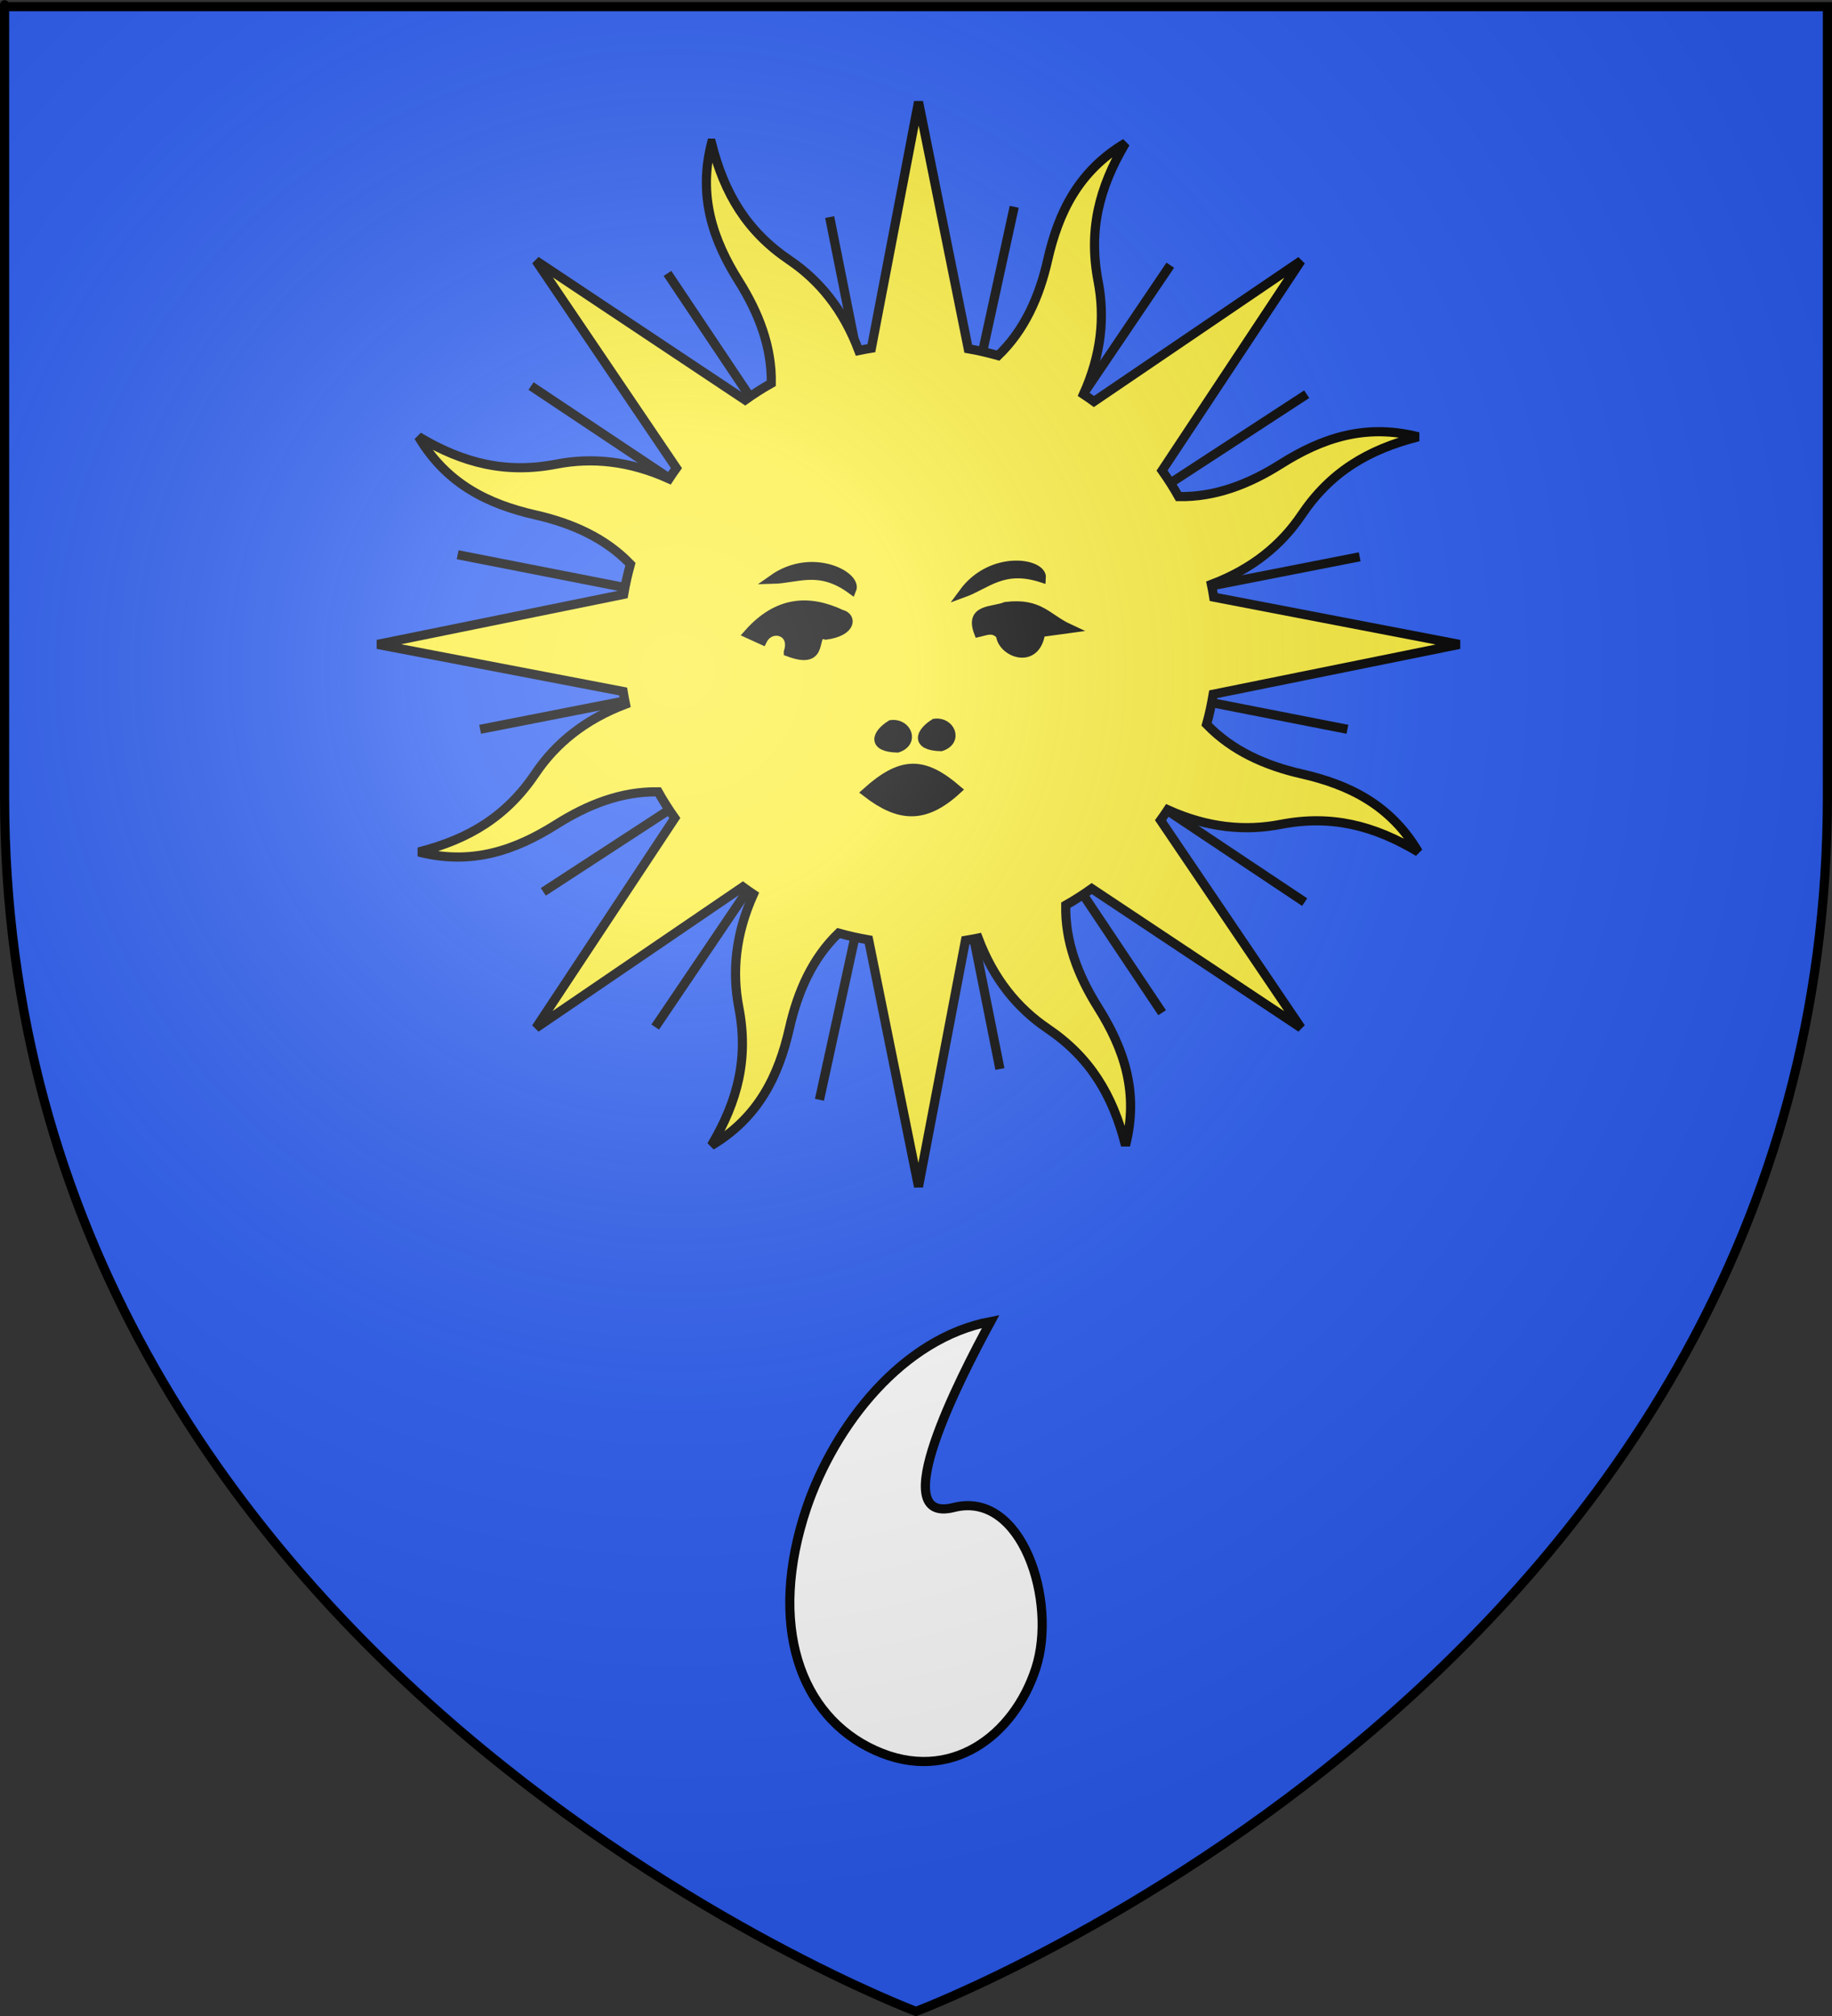 <?xml version="1.0" encoding="UTF-8" standalone="no"?>
<svg
   xmlns:dc="http://purl.org/dc/elements/1.1/"
   xmlns:cc="http://creativecommons.org/ns#"
   xmlns:rdf="http://www.w3.org/1999/02/22-rdf-syntax-ns#"
   xmlns:svg="http://www.w3.org/2000/svg"
   xmlns="http://www.w3.org/2000/svg"
   xmlns:xlink="http://www.w3.org/1999/xlink"
   xmlns:sodipodi="http://sodipodi.sourceforge.net/DTD/sodipodi-0.dtd"
   xmlns:inkscape="http://www.inkscape.org/namespaces/inkscape"
   height="660"
   width="600"
   version="1.0"
   id="svg2"
   sodipodi:version="0.32"
   inkscape:version="0.48.1 r9760"
   sodipodi:docname="Blason_ville_fr_Pernes-les-Fontaines_(Vaucluse).svg"
   inkscape:export-filename="/Users/olivier/Desktop/Blason Rouge/Blason_Vide_3D.png"
   inkscape:export-xdpi="144"
   inkscape:export-ydpi="144"
   inkscape:output_extension="org.inkscape.output.svg.inkscape">
  <rect width="100%" height="100%" fill="#333333" stroke="none"/>
  <sodipodi:namedview
     inkscape:window-height="756"
     inkscape:window-width="1152"
     inkscape:pageshadow="2"
     inkscape:pageopacity="0.0"
     guidetolerance="10.0"
     gridtolerance="10.0"
     objecttolerance="10.0"
     borderopacity="1.0"
     bordercolor="#666666"
     pagecolor="#ffffff"
     id="base"
     showgrid="false"
     height="660px"
     inkscape:zoom="0.81598755"
     inkscape:cx="299.99999"
     inkscape:cy="329.66161"
     inkscape:window-x="-8"
     inkscape:window-y="0"
     inkscape:current-layer="layer3"
     showguides="true"
     inkscape:guide-bbox="true"
     inkscape:window-maximized="0">
    <sodipodi:guide
       orientation="1,0"
       position="300,918.116"
       id="guide3006" />
  </sodipodi:namedview>
  <desc
     id="desc4">Flag of Canton of Valais (Wallis)</desc>
  <defs
     id="defs6">
    <linearGradient
       id="linearGradient2893">
      <stop
         style="stop-color:white;stop-opacity:0.314;"
         offset="0"
         id="stop2895" />
      <stop
         id="stop2897"
         offset="0.19"
         style="stop-color:white;stop-opacity:0.251;" />
      <stop
         style="stop-color:#6b6b6b;stop-opacity:0.125;"
         offset="0.6"
         id="stop2901" />
      <stop
         style="stop-color:black;stop-opacity:0.125;"
         offset="1"
         id="stop2899" />
    </linearGradient>
    <radialGradient
       inkscape:collect="always"
       xlink:href="#linearGradient2893"
       id="radialGradient3163"
       gradientUnits="userSpaceOnUse"
       gradientTransform="matrix(1.353,0,0,1.349,-77.629,-85.747)"
       cx="221.445"
       cy="226.331"
       fx="221.445"
       fy="226.331"
       r="300" />
    <g
       id="s">
      <g
         id="c">
        <path
           inkscape:connector-curvature="0"
           id="t"
           d="M 0,0 0,1 0.5,1 0,0 z"
           transform="matrix(0.951,0.309,-0.309,0.951,0,-1)" />
        <use
           xlink:href="#t"
           transform="scale(-1,1)"
           id="use2144"
           x="0"
           y="0"
           width="810"
           height="540" />
      </g>
      <g
         id="a">
        <use
           xlink:href="#c"
           transform="matrix(0.309,0.951,-0.951,0.309,0,0)"
           id="use2147"
           x="0"
           y="0"
           width="810"
           height="540" />
        <use
           xlink:href="#c"
           transform="matrix(-0.809,0.588,-0.588,-0.809,0,0)"
           id="use2149"
           x="0"
           y="0"
           width="810"
           height="540" />
      </g>
      <use
         xlink:href="#a"
         transform="scale(-1,1)"
         id="use2151"
         x="0"
         y="0"
         width="810"
         height="540" />
    </g>
    <g
       id="f">
      <rect
         width="100"
         height="60"
         x="-50"
         y="-30"
         style="fill:#28166f"
         id="rect1964" />
      <g
         transform="translate(0,-20)"
         style="fill:#ffffff"
         id="g1966">
        <path
           inkscape:connector-curvature="0"
           d="m -1.212,27.818 c 0,-5.643 -0.88,-7.346 -3.33,-13.837 C -5.709,10.888 -5.024,7.103 -2.858,3.601 -2.082,2.346 -1.114,1.214 0,0 1.114,1.214 2.082,2.346 2.858,3.601 5.024,7.103 5.709,10.888 4.542,13.98 2.091,20.471 1.212,22.175 1.212,27.818 l -2.423,0 z"
           id="path1968" />
        <path
           inkscape:connector-curvature="0"
           d="m 2.922,27.672 c 0,-5.952 2.317,-9.843 5.579,-11.012 1.448,-0.519 3.307,-0.274 5.019,1.447 2.119,2.129 2.736,7.993 -3.484,9.121 0.658,-0.956 0.619,-3.082 -0.714,-3.787 -0.99,-0.524 -2.112,-0.253 -2.675,0.123 -0.824,0.551 -1.729,2.106 -1.679,4.108 l -2.045,0 z"
           id="rwi" />
        <path
           inkscape:connector-curvature="0"
           d="M 1.777,30.183 C 1.79,32.191 2.795,33.518 4.516,34.257 4.295,34.955 3.257,36.378 1.831,36.281 1.55,37.787 1.282,38.632 0,40 c -1.282,-1.368 -1.55,-2.213 -1.831,-3.719 -1.425,0.096 -2.463,-1.326 -2.685,-2.024 1.721,-0.739 2.727,-2.066 2.739,-4.074 l 3.555,0 z"
           id="path1971" />
        <use
           transform="scale(-1,1)"
           id="use1973"
           x="0"
           y="0"
           width="800"
           height="400"
           xlink:href="#rwi" />
        <rect
           width="15.846"
           height="3.218"
           x="-7.923"
           y="27.331"
           id="rect1975" />
      </g>
    </g>
    <g
       id="s-4">
      <g
         id="c-6">
        <path
           inkscape:connector-curvature="0"
           id="t-0"
           d="M 0,0 0,1 0.5,1 0,0 z"
           transform="matrix(0.951,0.309,-0.309,0.951,0,-1)" />
        <use
           xlink:href="#t-0"
           transform="scale(-1,1)"
           id="use2144-7"
           x="0"
           y="0"
           width="810"
           height="540" />
      </g>
      <g
         id="a-1">
        <use
           xlink:href="#c-6"
           transform="matrix(0.309,0.951,-0.951,0.309,0,0)"
           id="use2147-7"
           x="0"
           y="0"
           width="810"
           height="540" />
        <use
           xlink:href="#c-6"
           transform="matrix(-0.809,0.588,-0.588,-0.809,0,0)"
           id="use2149-7"
           x="0"
           y="0"
           width="810"
           height="540" />
      </g>
      <use
         xlink:href="#a-1"
         transform="scale(-1,1)"
         id="use2151-7"
         x="0"
         y="0"
         width="810"
         height="540" />
    </g>
  </defs>
  <g
     inkscape:groupmode="layer"
     id="layer3"
     inkscape:label="Fond écu"
     style="display:inline">
    <path
       id="path2855"
       style="fill:#2b5df2;fill-opacity:1;fill-rule:evenodd;stroke:none;stroke-width:1px;stroke-linecap:butt;stroke-linejoin:miter;stroke-opacity:1"
       d="M 300,658.5 C 300,658.5 598.5,546.18 598.5,260.728 C 598.5,-24.723 598.5,2.176 598.5,2.176 L 1.5,2.176 L 1.5,260.728 C 1.5,546.18 300,658.5 300,658.5 z "
       sodipodi:nodetypes="cccccc" />
    <path
       style="fill:#ffffff;fill-opacity:1;stroke:#000000;stroke-width:3;stroke-miterlimit:4;stroke-opacity:1;stroke-dasharray:none"
       d="M 286.612,573.036 C 261.89,561.832 251.316,531.957 264.167,493.634 C 273.429,466.519 295.509,438.109 324.464,432.633 C 314.352,451.246 289.688,499.283 312.395,493.518 C 334.757,487.839 346.362,524.248 339.24,546.18 C 332.118,568.112 311.333,584.241 286.612,573.036 z "
       id="path40109"
       sodipodi:nodetypes="cccszz" />
    <g
       id="g3251"
       transform="matrix(2.196,0,0,2.206,77.052,-7.541)"
       style="stroke:#000000;stroke-opacity:1;stroke-width:1.363;stroke-miterlimit:4;stroke-dasharray:none">
      <g
         transform="translate(0,-460)"
         style="display:inline;stroke:#000000;stroke-opacity:1;stroke-width:1.363;stroke-miterlimit:4;stroke-dasharray:none"
         inkscape:label="Fond écu"
         id="layer3-7">
        <g
           transform="translate(212.95,-619.159)"
           id="g3714"
           style="stroke:#000000;stroke-opacity:1;stroke-width:1.363;stroke-miterlimit:4;stroke-dasharray:none" />
        <g
           transform="translate(212.95,-619.159)"
           inkscape:label="Fond d'écu"
           id="layer9"
           style="stroke:#000000;stroke-opacity:1;stroke-width:1.363;stroke-miterlimit:4;stroke-dasharray:none">
          <g
             id="g2807"
             inkscape:label="Meubles"
             transform="matrix(2,0,0,2,-732.892,-1853.188)"
             style="stroke:#000000;stroke-opacity:1;stroke-width:0.682;stroke-miterlimit:4;stroke-dasharray:none" />
          <g
             id="g4626"
             inkscape:label="Meubles"
             transform="matrix(2,0,0,2,1696.976,-413.55)"
             style="stroke:#000000;stroke-opacity:1;stroke-width:0.682;stroke-miterlimit:4;stroke-dasharray:none" />
          <g
             transform="matrix(2,0,0,2,-732.892,-453.188)"
             inkscape:label="Meubles"
             id="g5271"
             style="stroke:#000000;stroke-opacity:1;stroke-width:0.682;stroke-miterlimit:4;stroke-dasharray:none" />
          <g
             transform="matrix(2,0,0,2,-732.892,-453.188)"
             inkscape:label="Reflet final"
             id="g5273"
             style="stroke:#000000;stroke-opacity:1;stroke-width:0.682;stroke-miterlimit:4;stroke-dasharray:none" />
          <g
             transform="matrix(2,0,0,2,-732.892,-453.188)"
             inkscape:label="Contour final"
             id="g5275"
             style="stroke:#000000;stroke-opacity:1;stroke-width:0.682;stroke-miterlimit:4;stroke-dasharray:none" />
        </g>
        <g
           transform="translate(212.95,-619.159)"
           inkscape:label="Reflet final"
           id="layer6"
           style="stroke:#000000;stroke-opacity:1;stroke-width:1.363;stroke-miterlimit:4;stroke-dasharray:none" />
        <g
           transform="translate(212.95,-619.159)"
           inkscape:label="Contour final"
           id="layer5"
           style="stroke:#000000;stroke-opacity:1;stroke-width:1.363;stroke-miterlimit:4;stroke-dasharray:none" />
      </g>
      <g
         transform="translate(0,-460)"
         inkscape:label="Meubles"
         id="layer4-0"
         style="stroke:#000000;stroke-opacity:1;stroke-width:1.363;stroke-miterlimit:4;stroke-dasharray:none">
        <g
           transform="matrix(1.025,0,0,1.012,-206.308,411.25)"
           id="g17153"
           style="display:inline;stroke:#000000;stroke-opacity:1;stroke-width:1.338;stroke-miterlimit:4;stroke-dasharray:none">
          <g
             transform="translate(0,-514)"
             id="g17081"
             style="display:inline;stroke:#000000;stroke-opacity:1;stroke-width:1.338;stroke-miterlimit:4;stroke-dasharray:none">
            <g
               id="g17062"
               transform="matrix(1.05,0,0,1.05,-468.806,218.141)"
               style="stroke:#000000;stroke-opacity:1;stroke-width:1.275;stroke-miterlimit:4;stroke-dasharray:none" />
            <g
               id="g17045"
               transform="translate(-1407.458,525.598)"
               style="stroke:#000000;stroke-opacity:1;stroke-width:1.338;stroke-miterlimit:4;stroke-dasharray:none">
              <path
                 sodipodi:nodetypes="cc"
                 inkscape:connector-curvature="0"
                 inkscape:tile-y0="134.40154"
                 inkscape:tile-x0="927.97452"
                 style="fill:none;stroke:#000000;stroke-width:1.338;stroke-miterlimit:4;stroke-opacity:1;stroke-dasharray:none"
                 d="M 1722.073,70.281 1693.735,201.229"
                 id="use17019" />
              <path
                 sodipodi:nodetypes="cc"
                 inkscape:connector-curvature="0"
                 inkscape:tile-y0="134.40154"
                 inkscape:tile-x0="927.97452"
                 style="fill:none;stroke:#000000;stroke-width:1.338;stroke-miterlimit:4;stroke-opacity:1;stroke-dasharray:none"
                 d="M 1764.334,172.244 1651.771,96.559"
                 id="use17029" />
              <path
                 sodipodi:nodetypes="cc"
                 inkscape:connector-curvature="0"
                 inkscape:tile-y0="134.40154"
                 inkscape:tile-x0="927.97452"
                 style="fill:none;stroke:#000000;stroke-width:1.338;stroke-miterlimit:4;stroke-opacity:1;stroke-dasharray:none"
                 d="M 1743.593,188.459 1671.62,80.044"
                 id="use17031" />
              <path
                 sodipodi:nodetypes="cc"
                 inkscape:connector-curvature="0"
                 inkscape:tile-y0="134.40154"
                 inkscape:tile-x0="927.97452"
                 style="fill:none;stroke:#000000;stroke-width:1.338;stroke-miterlimit:4;stroke-opacity:1;stroke-dasharray:none"
                 d="M 1719.993,196.717 1695.22,71.785"
                 id="use17033" />
              <path
                 sodipodi:nodetypes="cc"
                 inkscape:connector-curvature="0"
                 inkscape:tile-y0="134.40154"
                 inkscape:tile-x0="927.97452"
                 style="fill:none;stroke:#000000;stroke-width:1.338;stroke-miterlimit:4;stroke-opacity:1;stroke-dasharray:none"
                 d="M 1669.837,190.564 1744.782,78.841"
                 id="use17037" />
              <path
                 sodipodi:nodetypes="cc"
                 inkscape:connector-curvature="0"
                 inkscape:tile-y0="134.40154"
                 inkscape:tile-x0="927.97452"
                 style="fill:none;stroke:#000000;stroke-width:1.338;stroke-miterlimit:4;stroke-opacity:1;stroke-dasharray:none"
                 d="M 1653.554,170.74 1764.631,97.762"
                 id="use17039" />
              <path
                 sodipodi:nodetypes="cc"
                 inkscape:connector-curvature="0"
                 inkscape:tile-y0="134.40154"
                 inkscape:tile-x0="927.97452"
                 style="fill:none;stroke:#000000;stroke-width:1.338;stroke-miterlimit:4;stroke-opacity:1;stroke-dasharray:none"
                 d="m 1644.36,146.9 127.979,-25.298"
                 id="use17041" />
              <path
                 sodipodi:nodetypes="cc"
                 inkscape:connector-curvature="0"
                 inkscape:tile-y0="134.40154"
                 inkscape:tile-x0="927.97452"
                 style="fill:none;stroke:#000000;stroke-width:1.338;stroke-miterlimit:4;stroke-opacity:1;stroke-dasharray:none"
                 d="m 1641.091,121.301 129.465,25.599"
                 id="use17043" />
            </g>
          </g>
        </g>
        <g
           style="stroke:#000000;stroke-opacity:1;stroke-width:1.496;stroke-miterlimit:4;stroke-dasharray:none"
           transform="matrix(0.912,0,0,0.91,18.042,474.903)"
           inkscape:label="Calque 1"
           id="layer1-2">
          <g
             style="stroke:#000000;stroke-opacity:1;display:inline;stroke-width:1.983;stroke-miterlimit:4;stroke-dasharray:none"
             id="g2129"
             transform="matrix(0.754,0,0,0.754,-21.16,-18.769)">
            <path
               inkscape:connector-curvature="0"
               id="path2140"
               d="m 105.115,39.111 c -2.936,11.482 0.3,20.934 5.912,29.841 4.339,6.887 7.19,14.227 7.054,22.112 -1.974,1.113 -3.856,2.313 -5.673,3.604 L 67.06,64.547 97.504,109.395 c -0.547,0.755 -1.08,1.54 -1.593,2.317 -8.635,-3.89 -16.741,-4.661 -24.465,-3.167 -10.919,2.112 -20.19,-0.175 -29.87,-5.944 6.043,10.195 15.059,14.588 25.325,16.918 7.954,1.805 15.144,4.973 20.63,10.667 -0.597,2.145 -1.09,4.315 -1.465,6.518 l -53.378,10.824 53.258,10.185 c 0.146,0.916 0.323,1.83 0.51,2.745 -8.859,3.352 -15.158,8.525 -19.564,15.045 -6.228,9.215 -14.356,14.155 -25.281,16.921 11.482,2.936 20.919,-0.338 29.825,-5.95 6.887,-4.339 14.227,-7.19 22.112,-7.054 1.113,1.974 2.313,3.856 3.604,5.673 L 67.047,230.478 111.917,199.98 c 0.749,0.542 1.508,1.1 2.279,1.609 -3.89,8.635 -4.645,16.779 -3.151,24.504 2.112,10.919 -0.19,20.152 -5.96,29.832 10.195,-6.043 14.588,-15.059 16.918,-25.325 1.805,-7.954 4.973,-15.144 10.667,-20.63 2.15,0.599 4.311,1.089 6.518,1.465 l 10.824,53.378 10.185,-53.258 c 0.916,-0.146 1.83,-0.323 2.745,-0.51 3.35,8.862 8.527,15.159 15.045,19.564 9.215,6.228 14.155,14.356 16.921,25.281 2.936,-11.482 -0.338,-20.919 -5.95,-29.825 -4.348,-6.901 -7.167,-14.218 -7.016,-22.128 1.961,-1.107 3.829,-2.305 5.635,-3.588 l 45.386,30.105 -30.46,-44.886 c 0.535,-0.74 1.068,-1.502 1.571,-2.263 8.638,3.901 16.775,4.646 24.504,3.151 10.919,-2.112 20.152,0.191 29.832,5.96 -6.043,-10.195 -15.043,-14.55 -25.309,-16.88 -7.945,-1.803 -15.127,-5.032 -20.608,-10.721 0.596,-2.142 1.052,-4.304 1.427,-6.503 l 53.394,-10.786 -53.273,-10.223 c -0.146,-0.916 -0.323,-1.83 -0.51,-2.745 8.867,-3.349 15.157,-8.524 19.564,-15.045 6.228,-9.215 14.372,-14.117 25.297,-16.882 -11.482,-2.936 -20.934,0.3 -29.841,5.912 -6.901,4.348 -14.218,7.167 -22.128,7.016 -1.107,-1.961 -2.305,-3.829 -3.588,-5.635 l 30.121,-45.348 -44.902,30.422 c -0.74,-0.535 -1.502,-1.068 -2.263,-1.571 3.896,-8.633 4.661,-16.741 3.167,-24.465 -2.112,-10.919 0.175,-20.19 5.944,-29.87 -10.195,6.043 -14.55,15.043 -16.88,25.309 -1.807,7.963 -5.031,15.176 -10.744,20.662 -2.135,-0.593 -4.288,-1.108 -6.48,-1.481 l -10.786,-53.394 -10.223,53.273 c -0.916,0.146 -1.83,0.323 -2.745,0.51 -3.351,-8.861 -8.524,-15.157 -15.045,-19.564 -9.215,-6.228 -14.117,-14.372 -16.882,-25.297 z"
               style="color:#000000;fill:#fcef3c;fill-opacity:1;fill-rule:nonzero;stroke:#000000;stroke-width:1.983;stroke-linecap:butt;stroke-linejoin:miter;stroke-miterlimit:4;stroke-opacity:1;stroke-dasharray:none;stroke-dashoffset:0;marker:none;visibility:visible;display:inline;overflow:visible" />
            <path
               inkscape:connector-curvature="0"
               sodipodi:nodetypes="ccc"
               id="path6604"
               d="m 138.694,179.527 c 7.096,5.479 12.635,5.892 19.689,-0.569 -7.296,-6.259 -12.082,-6.262 -19.689,0.569 z"
               style="fill:#000000;fill-opacity:1;fill-rule:evenodd;stroke:#000000;stroke-width:1.983;stroke-linecap:butt;stroke-linejoin:miter;stroke-opacity:1;stroke-miterlimit:4;stroke-dasharray:none" />
            <path
               inkscape:connector-curvature="0"
               sodipodi:nodetypes="cccccc"
               id="path6606"
               d="m 121.784,149.16 c 1.522,-4.594 -3.865,-6.059 -5.612,-2.525 l -3.087,-1.403 c 6.32,-7.14 13.136,-7.524 20.203,-4.209 2.362,0.546 2.262,3.753 -3.367,4.49 -3.662,-1.184 0.48,6.885 -8.137,3.648 z"
               style="fill:#000000;fill-opacity:1;fill-rule:evenodd;stroke:#000000;stroke-width:1.983;stroke-linecap:butt;stroke-linejoin:miter;stroke-opacity:1;stroke-miterlimit:4;stroke-dasharray:none" />
            <path
               inkscape:connector-curvature="0"
               sodipodi:nodetypes="ccc"
               id="path6608"
               d="m 118.417,133.446 c 5.382,-0.135 10.073,-2.918 17.116,2.245 1.252,-2.97 -8.601,-8.256 -17.116,-2.245 z"
               style="fill:#000000;fill-opacity:1;fill-rule:evenodd;stroke:#000000;stroke-width:1.983;stroke-linecap:butt;stroke-linejoin:miter;stroke-opacity:1;stroke-miterlimit:4;stroke-dasharray:none" />
            <path
               inkscape:connector-curvature="0"
               sodipodi:nodetypes="ccc"
               id="path6610"
               d="m 159.713,136.412 c 5.063,-1.832 8.632,-5.956 16.947,-3.288 0.248,-3.214 -10.772,-5.109 -16.947,3.288 z"
               style="fill:#000000;fill-opacity:1;fill-rule:evenodd;stroke:#000000;stroke-width:1.983;stroke-linecap:butt;stroke-linejoin:miter;stroke-opacity:1;stroke-miterlimit:4;stroke-dasharray:none" />
            <path
               inkscape:connector-curvature="0"
               sodipodi:nodetypes="cccccc"
               id="path6612"
               d="m 167.803,145.512 c -1.59,-1.783 -3.18,-0.905 -4.77,-0.561 -2.003,-5.271 3.091,-4.459 5.893,-5.612 7.389,-0.903 8.886,2.522 13.749,4.77 l -6.173,0.842 c -1.02,7.236 -8.383,4.363 -8.699,0.561 z"
               style="fill:#000000;fill-opacity:1;fill-rule:evenodd;stroke:#000000;stroke-width:1.983;stroke-linecap:butt;stroke-linejoin:miter;stroke-opacity:1;stroke-miterlimit:4;stroke-dasharray:none" />
            <path
               inkscape:connector-curvature="0"
               id="path6614"
               d="m 153.492,164.593 c 3.469,-0.44 5.239,3.806 1.403,5.051 -5.618,-0.141 -4.626,-3.041 -1.403,-5.051 z"
               style="fill:#000000;fill-opacity:1;fill-rule:evenodd;stroke:#000000;stroke-width:1.983;stroke-linecap:butt;stroke-linejoin:miter;stroke-opacity:1;stroke-miterlimit:4;stroke-dasharray:none" />
            <path
               inkscape:connector-curvature="0"
               sodipodi:nodetypes="ccc"
               id="path6616"
               d="m 144.038,164.889 c 3.469,-0.44 5.239,3.806 1.403,5.051 -5.618,-0.141 -4.626,-3.041 -1.403,-5.051 z"
               style="fill:#000000;fill-opacity:1;fill-rule:evenodd;stroke:#000000;stroke-width:1.983;stroke-linecap:butt;stroke-linejoin:miter;stroke-opacity:1;stroke-miterlimit:4;stroke-dasharray:none" />
          </g>
        </g>
      </g>
      <g
         transform="translate(0,-460)"
         inkscape:label="Reflet final"
         id="layer2-3"
         style="stroke:#000000;stroke-opacity:1;stroke-width:1.363;stroke-miterlimit:4;stroke-dasharray:none" />
      <g
         transform="translate(0,-460)"
         inkscape:label="Contour final"
         id="layer1-9"
         style="stroke:#000000;stroke-opacity:1;stroke-width:1.363;stroke-miterlimit:4;stroke-dasharray:none" />
    </g>
  </g>
  <g
     inkscape:groupmode="layer"
     id="layer4"
     inkscape:label="Meubles"
     sodipodi:insensitive="true" />
  <g
     inkscape:groupmode="layer"
     id="layer2"
     inkscape:label="Reflet final"
     sodipodi:insensitive="true">
    <path
       sodipodi:nodetypes="cccccc"
       d="M 300,658.5 C 300,658.5 598.5,546.18 598.5,260.728 C 598.5,-24.723 598.5,2.176 598.5,2.176 L 1.5,2.176 L 1.5,260.728 C 1.5,546.18 300,658.5 300,658.5 z "
       style="opacity:1;fill:url(#radialGradient3163);fill-opacity:1;fill-rule:evenodd;stroke:none;stroke-width:1px;stroke-linecap:butt;stroke-linejoin:miter;stroke-opacity:1"
       id="path2875"
       inkscape:export-xdpi="144"
       inkscape:export-ydpi="144" />
  </g>
  <g
     inkscape:groupmode="layer"
     id="layer1"
     inkscape:label="Contour final"
     sodipodi:insensitive="true">
    <path
       sodipodi:nodetypes="cccccc"
       d="M 300,658.5 C 300,658.5 1.5,546.18 1.5,260.728 C 1.5,-24.723 1.5,2.176 1.5,2.176 L 598.5,2.176 L 598.5,260.728 C 598.5,546.18 300,658.5 300,658.5 z "
       style="opacity:1;fill:none;fill-opacity:1;fill-rule:evenodd;stroke:#000000;stroke-width:3;stroke-linecap:butt;stroke-linejoin:miter;stroke-miterlimit:4;stroke-dasharray:none;stroke-opacity:1"
       id="path1411"
       inkscape:export-xdpi="144"
       inkscape:export-ydpi="144" />
  </g>
</svg>
